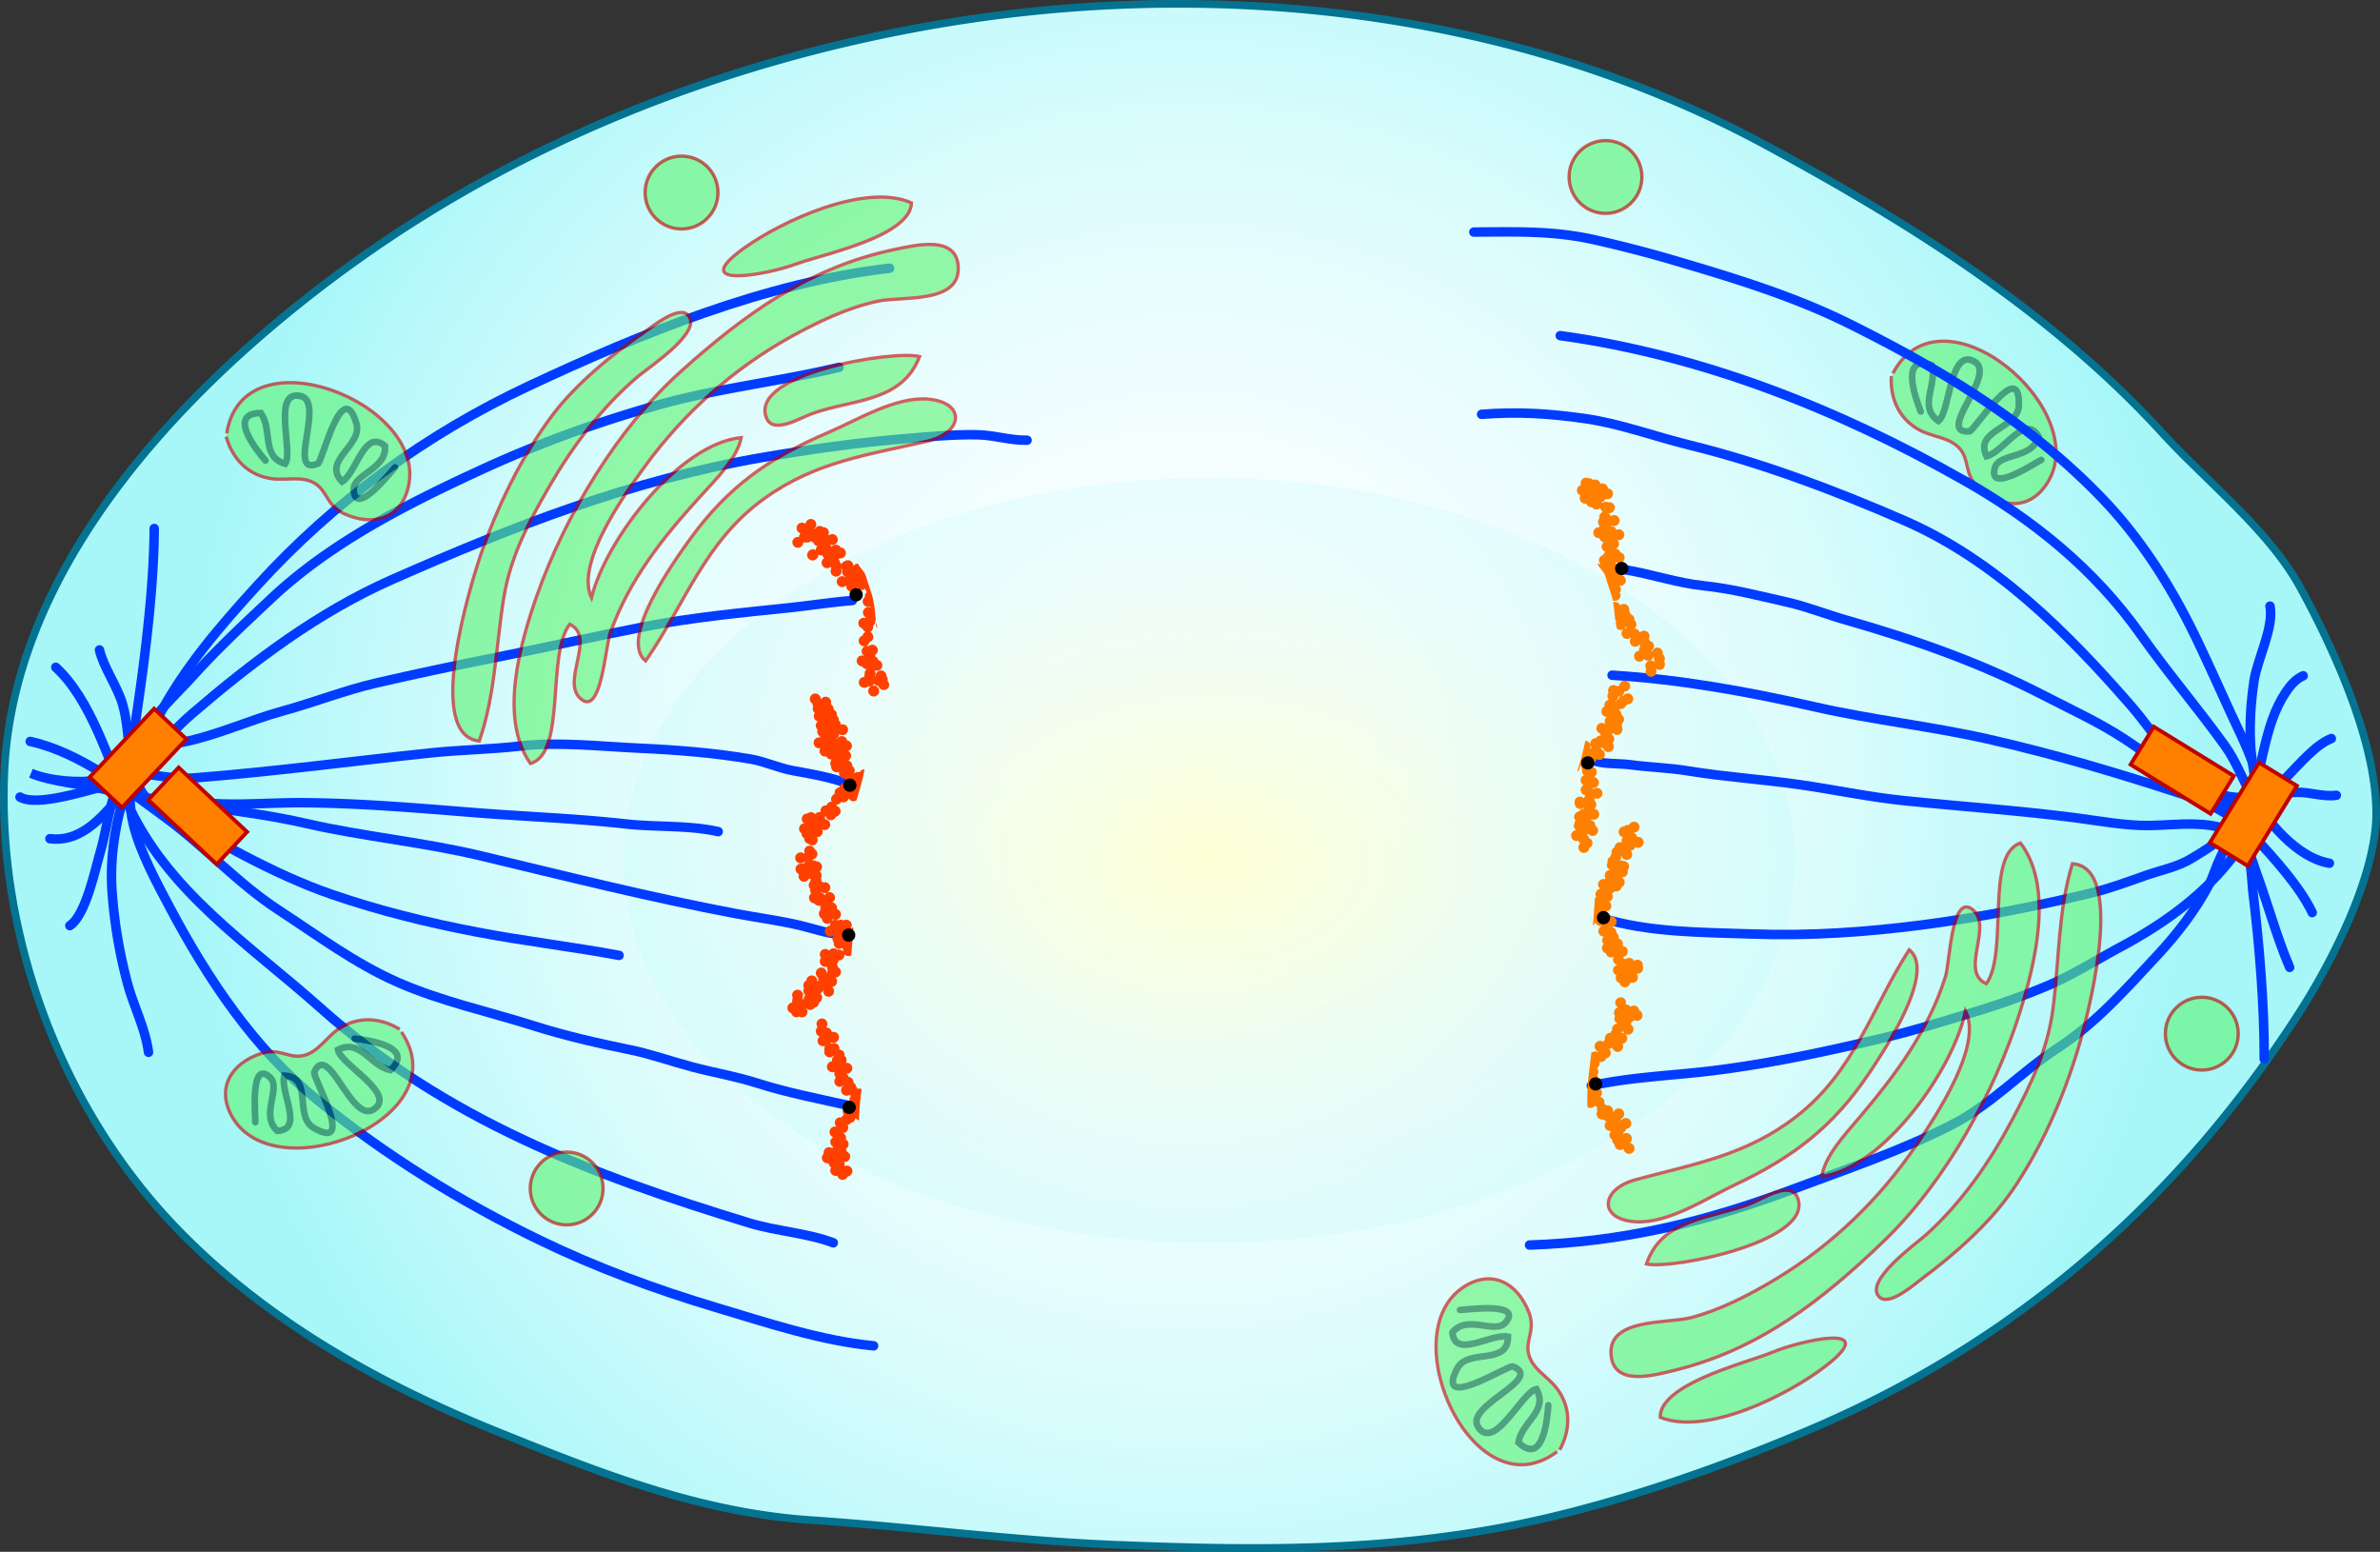 <svg xmlns="http://www.w3.org/2000/svg" version="1.0" width="120.124" height="78.312"><rect width="100%" height="100%" fill="#333333" stroke="none"/><defs><radialGradient cx="373.795" cy="39.198" r="13.36" id="b" gradientUnits="userSpaceOnUse" gradientTransform="matrix(2.213 0 0 1.446 -440.762 5.297)"><stop style="stop-color:#ff0;stop-opacity:1" offset="0"/><stop style="stop-color:#f7fe17;stop-opacity:1" offset=".053"/><stop style="stop-color:#e2fc52;stop-opacity:1" offset=".201"/><stop style="stop-color:#d0fb85;stop-opacity:1" offset=".349"/><stop style="stop-color:#c1f9af;stop-opacity:1" offset=".493"/><stop style="stop-color:#b6f8cf;stop-opacity:1" offset=".632"/><stop style="stop-color:#aef8e6;stop-opacity:1" offset=".766"/><stop style="stop-color:#a9f7f4;stop-opacity:1" offset=".891"/><stop style="stop-color:#a7f7f9;stop-opacity:1" offset="1"/></radialGradient><radialGradient cx="373.372" cy="58.965" r="44.943" id="a" gradientUnits="userSpaceOnUse" gradientTransform="matrix(1.125 0 0 1.121 -34.703 -8.395)"><stop style="stop-color:#fff;stop-opacity:1" offset="0"/><stop style="stop-color:#fbffff;stop-opacity:1" offset=".209"/><stop style="stop-color:#eefdfe;stop-opacity:1" offset=".424"/><stop style="stop-color:#dafcfc;stop-opacity:1" offset=".643"/><stop style="stop-color:#bdf9fb;stop-opacity:1" offset=".863"/><stop style="stop-color:#a7f7f9;stop-opacity:1" offset="1"/></radialGradient></defs><g transform="translate(-325.316 -18.543)"><path d="M445.239 59.221c-.117-3.565-2.229-8.119-3.83-11.041-1.581-2.882-4.707-5.329-6.939-7.768-5.606-6.129-12.8-10.638-20.057-14.556-12.577-6.791-27.639-8.475-41.647-6.105-10.433 1.767-20.632 5.682-29.283 11.82a64.93 64.93 0 0 0-5.357 4.229c-6.491 5.715-12.225 13.257-12.589 21.707-.364 8.44 2.979 17.216 8.907 23.238 4.474 4.545 10.101 7.671 15.971 10.042 5.191 2.098 10.23 4.091 15.85 4.468 5.117.343 10.175 1.031 15.312 1.24 7.659.312 14.727.357 22.148-1.432 4.304-1.039 8.49-2.52 12.585-4.228 10.622-4.428 18.915-11.626 25.078-21.227 1.617-2.521 3.688-6.58 3.85-9.639.01-.243.013-.494.001-.748z" style="fill:url(#a);stroke:#047391;stroke-width:.387;stroke-linecap:round"/><ellipse cx="386.343" cy="61.965" rx="29.563" ry="19.314" style="opacity:.17;fill:url(#b)"/><path d="M356.562 66.756c-2.386-.445-4.803-.721-7.181-1.178-2.476-.475-4.932-1.077-7.316-1.898-3.003-1.034-5.968-2.788-8.718-4.338-1.803-1.018-1.329-3.576-1.854-5.291-.284-.927-.939-1.798-1.157-2.711" style="fill:none;stroke:#003cff;stroke-width:.478;stroke-linecap:round"/><path d="M328.131 52.217c1.77 1.632 2.616 4.593 3.561 6.736 2.009 4.556 6.185 7.233 9.774 10.434 6.367 5.673 13.656 8.43 21.677 10.876 1.36.413 2.962.509 4.232.999" style="fill:none;stroke:#003cff;stroke-width:.478;stroke-linecap:round"/><path d="M368.087 58.082c-.88-.322-1.806-.479-2.726-.645-.767-.138-1.422-.465-2.185-.593-1.836-.311-3.697-.457-5.555-.542-1.963-.089-4.106-.338-6.056-.111-1.49.174-2.965.186-4.466.343-3.994.417-7.976.955-11.98 1.265-1.24.097-2.303-.262-3.478-.264-.459 0-.863.28-1.31.364-.971.184-2.5.062-3.453-.333 1.085.443 2.579.543 3.729.814 3.433.809 6.801.951 10.204 1.728 2.891.661 5.884.933 8.759 1.621 4.251 1.018 8.554 2.101 12.879 2.919 1.091.207 2.204.347 3.284.605.634.153 1.338.396 1.98.449" style="fill:none;stroke:#003cff;stroke-width:.478;stroke-linecap:round"/><path d="M328.841 65.255c.812-.534 1.273-2.835 1.527-3.683.333-1.104.457-2.57.99-3.58.628-1.188 1.979-1.749 3.23-2.004 1.69-.344 3.314-1.103 4.991-1.563 1.622-.444 3.116-1.044 4.762-1.423 1.903-.439 3.815-.845 5.731-1.227 2.575-.511 5.136-1.091 7.712-1.595 2.404-.472 4.893-.711 7.328-.963 1.072-.111 2.139-.286 3.223-.369" style="fill:none;stroke:#003cff;stroke-width:.478;stroke-linecap:round"/><path d="M327.835 60.867c1.429.188 2.469-.896 3.316-1.888 1.329-1.556 2.315-3.093 3.866-4.422 3.082-2.644 6.36-5.122 10.095-6.77 6.04-2.666 12.134-5.035 18.686-6.159 2.348-.402 4.708-.736 7.083-.938 1.242-.105 2.51-.228 3.757-.207.866.015 1.645.291 2.516.275" style="fill:none;stroke:#003cff;stroke-width:.478;stroke-linecap:round"/><path d="M326.84 55.959c2.487.544 4.88 2.412 6.881 3.888 1.957 1.443 3.608 3.283 5.639 4.609 1.951 1.273 3.867 2.705 6.008 3.648 2.22.977 4.605 1.483 6.909 2.213 1.586.501 3.211.871 4.84 1.203 1.033.21 2.097.591 3.142.866 1.096.29 2.173.467 3.259.812 1.505.479 3.029.775 4.568 1.118" style="fill:none;stroke:#003cff;stroke-width:.478;stroke-linecap:round"/><path d="M369.409 86.459c-2.651-.252-5.42-1.178-7.963-1.938-3.039-.907-6.034-2.013-8.887-3.394-3.989-1.929-7.787-4.281-11.217-7.067-3.199-2.599-5.531-6.098-7.453-9.716-.675-1.271-1.476-2.747-1.832-4.146-.544-2.141.297-3.64 1.249-5.47 1.29-2.48 3.144-4.611 5.016-6.665 3.859-4.236 8.506-7.615 13.692-10.045 5.617-2.633 11.974-5.226 18.202-5.939" style="fill:none;stroke:#003cff;stroke-width:.478;stroke-linecap:round"/><path d="M361.565 60.511c-1.48-.334-3.139-.219-4.655-.387-2.568-.286-5.169-.375-7.747-.581-2.834-.227-5.705-.472-8.549-.492-1.894-.015-4.015.223-5.866-.104.106.02.203-.01.289-.083M333.101 45.214c-.027 3.45-.599 7.576-1.166 11.195.66-1.325 2.146-2.674 3.143-3.778 1.241-1.372 2.595-2.636 3.943-3.899 3.013-2.828 6.897-4.785 10.613-6.495 2.861-1.316 5.753-2.36 8.784-3.223 3.054-.872 6.185-1.204 9.247-1.934M332.811 71.646c-.156-1.207-.758-2.332-1.066-3.501a24.727 24.727 0 0 1-.775-4.639c-.135-1.966.273-3.953.933-5.813-.702.36-1.499.579-2.276.781-.799.208-2.61.701-3.301.293" style="fill:none;stroke:#003cff;stroke-width:.478;stroke-linecap:round"/><path transform="rotate(43.273 335.281 59.711)" style="fill:#ff7f00;stroke:#bf0000;stroke-width:.194" d="M332.921 58.587h4.743v2.24h-4.743z"/><path transform="rotate(-46.709 332.28 56.799)" style="fill:#ff7f00;stroke:#bf0000;stroke-width:.194" d="M329.909 55.683h4.744v2.24h-4.744z"/><g style="opacity:.62"><path d="M404.041 91.706c.573-1.06.554-2.212-.184-3.145-.451-.566-1.2-.937-1.387-1.683-.178-.71.359-1.215.014-2.103-.567-1.469-1.849-2.209-3.276-1.295-3.663 2.353.49 11.479 4.696 8.32" style="fill:#60f475;stroke:#bf0000;stroke-width:.167"/><path d="M399.008 84.649c.17.018 3.21-.445 2.297.632-.526.623-1.913-.43-2.684.498.131 1.365 1.923.042 2.806.218.003 1.489-2.019.567-2.561 1.607-1.172 2.236 2.569-.193 2.803-.104 1.631.631-2.452 1.977-1.751 3.051.827 1.266 2.205-1.759 2.942-1.909.629 1.109-.732 1.644-.904 2.694 1.241 1.194 1.458-1.168 1.506-1.879" style="fill:none;stroke:#006b33;stroke-width:.333;stroke-linecap:round"/></g><circle cx="359.715" cy="28.26" r="1.84" style="opacity:.62;fill:#60f475;stroke:#bf0000;stroke-width:.167"/><g style="opacity:.62"><path d="M370.48 31.131c1.079-.224 3.193-.749 3.201.967.008 1.78-2.902 1.389-4.067 1.644-1.548.336-3.087 1.073-4.462 1.841-2.837 1.583-5.318 3.81-7.237 6.428-1.101 1.503-3.574 4.966-2.745 6.698.717-2.935 4.428-7.781 7.557-8.082-.206 1.044-1.25 2.071-2.089 2.994-1.862 2.047-3.552 4.157-4.516 6.844-.261.727-.452 4.26-1.502 3.336-1.009-.887.807-3.105-.548-3.757-1.193 1.545-.158 6.505-1.983 7.029-1.615-2.288-.504-6.119.345-8.526 1.404-3.979 4.053-8.386 7.219-11.234 3.239-2.915 6.53-5.29 10.827-6.182z" style="fill:#60f475;stroke:#bf0000;stroke-width:.167"/><path d="M363.99 39.608c.328.885 1.689.032 2.332-.199 2.02-.724 4.518-.551 5.406-2.872-1.337-.338-8.561.849-7.738 3.071zM363.885 43.706c2.598-1.875 5.221-2.201 8.225-2.896 1.828-.422 1.962-1.952.065-2.124-1.64-.149-3.599 1.061-5.057 1.684-2.956 1.264-5.058 2.728-6.982 5.391-.745 1.032-3.605 4.998-2.237 6.137 2.01-2.892 2.964-6.01 5.986-8.192zM357.555 37.507c.511-.43 3.33-2.285 2.46-3.088-.492-.452-1.807.632-2.162.875-1.629 1.118-3.465 2.617-4.661 4.209-1.556 2.072-2.776 4.6-3.611 7.037-.5 1.456-2.862 9.111-.075 9.398.81-2.316.844-4.863 1.245-7.279.339-2.044 1.26-3.793 2.294-5.575 1.204-2.072 2.665-4.024 4.51-5.577zM370.191 30.166c.656-.39 1.112-.846 1.126-1.384-2.33-1.042-6.549.923-8.438 2.277-2.982 2.138 1.253 1.324 2.626.804.858-.322 3.252-.847 4.686-1.697z" style="fill:#60f475;stroke:#bf0000;stroke-width:.167"/></g><g style="opacity:.62"><path d="M336.732 40.577c.326 1.159 1.143 1.971 2.322 2.125.717.095 1.511-.163 2.165.241.624.386.591 1.122 1.456 1.519 1.431.659 2.865.298 3.251-1.354.99-4.241-8.348-7.891-9.165-2.695" style="fill:#60f475;stroke:#bf0000;stroke-width:.167"/><path d="M345.257 42.128c-.135.107-1.991 2.558-2.088 1.148-.056-.813 1.672-1.023 1.578-2.227-1.044-.888-1.406 1.31-2.162 1.8-1.041-1.066 1.052-1.814.718-2.938-.72-2.422-1.711 1.931-1.941 2.028-1.61.684.381-3.126-.87-3.409-1.475-.333-.356 2.798-.78 3.418-1.224-.355-.621-1.688-1.23-2.561-1.721.008-.231 1.854.232 2.397" style="fill:none;stroke:#006b33;stroke-width:.333;stroke-linecap:round"/></g><circle cx="436.446" cy="70.706" r="1.84" style="opacity:.62;fill:#60f475;stroke:#bf0000;stroke-width:.167"/><g style="opacity:.62"><path d="M345.488 70.483c-1.03-.624-2.182-.658-3.149.034-.588.421-.992 1.151-1.745 1.303-.72.146-1.198-.414-2.101-.114-1.495.497-2.296 1.74-1.449 3.21 2.174 3.773 11.488.06 8.534-4.292" style="fill:#60f475;stroke:#bf0000;stroke-width:.167"/><path d="M338.201 75.174c.026-.17-.293-3.228.741-2.265.596.556-.521 1.89.37 2.704 1.369-.063.132-1.918.349-2.79 1.489.066.471 2.041 1.484 2.635 2.179 1.275-.07-2.578.032-2.807.708-1.601 1.856 2.543 2.963 1.895 1.304-.764-1.651-2.285-1.766-3.028 1.137-.578 1.606.809 2.648 1.029 1.251-1.183-1.098-1.511-1.807-1.591" style="fill:none;stroke:#006b33;stroke-width:.333;stroke-linecap:round"/></g><g style="opacity:.62"><path d="M420.776 37.525c-.067 1.204.445 2.237 1.512 2.764.648.32 1.483.334 1.971.929.465.565.197 1.251.885 1.907 1.142 1.085 2.617 1.208 3.516-.229 2.309-3.693-5.347-10.169-7.802-5.515" style="fill:#60f475;stroke:#bf0000;stroke-width:.167"/><path d="M428.343 41.752c-.162.057-2.712 1.776-2.347.412.208-.789 1.915-.429 2.213-1.598-.702-1.179-1.757.784-2.628 1.003-.641-1.346 1.581-1.376 1.628-2.548.104-2.523-2.243 1.273-2.491 1.292-1.745.126 1.373-2.834.278-3.506-1.286-.792-1.241 2.532-1.843 2.981-1.044-.732-.042-1.798-.337-2.821-1.631-.547-.818 1.68-.554 2.343" style="fill:none;stroke:#006b33;stroke-width:.333;stroke-linecap:round"/></g><circle cx="406.35" cy="27.474" r="1.839" style="opacity:.62;fill:#60f475;stroke:#bf0000;stroke-width:.167"/><circle cx="353.917" cy="78.519" r="1.839" style="opacity:.62;fill:#60f475;stroke:#bf0000;stroke-width:.167"/><path d="M406.68 52.617c3.457.21 6.879.831 10.252 1.601 2.873.654 5.805.966 8.696 1.616 3.315.746 6.647 1.738 9.877 2.798 1.336.439 2.636 1.094 3.597 2.144.974 1.063 2.308 2.523 2.917 3.821M442.887 62.105c-1.65-.281-3.137-2.101-3.933-3.456-.51-.86-.755-1.663-1.356-2.494-1.36-1.889-2.881-3.672-4.223-5.571-2.335-3.31-5.461-5.833-8.975-7.822-6.28-3.556-13.178-6.298-20.335-7.281" style="fill:none;stroke:#003cff;stroke-width:.478;stroke-linecap:round"/><path d="M442.984 55.812c-1.587.635-3.015 3.605-4.793 3.447-.889-.077-2.085-1.026-2.823-1.489-.979-.615-1.89-1.327-2.861-1.958-1.261-.821-2.608-1.437-3.941-2.125-3.299-1.701-6.517-2.834-10.072-3.853-.987-.283-1.981-.678-2.98-.905-1.376-.312-2.82-.684-4.209-.825-1.32-.138-2.617-.585-3.939-.805" style="fill:none;stroke:#003cff;stroke-width:.478;stroke-linecap:round"/><path d="M441.563 52.646c-.398.174-.671.514-.902.866-1.074 1.622-1.119 3.762-1.807 5.545-.518 1.349-1.768 2.104-2.948 2.821-.688.417-1.533.577-2.285.842-.919.323-1.834.667-2.781.894-2.8.672-5.625 1.23-8.481 1.601-2.878.373-5.704.565-8.612.462-2.506-.089-5.217-.063-7.634-.822" style="fill:none;stroke:#003cff;stroke-width:.478;stroke-linecap:round"/><path d="M399.706 30.253c2.141-.008 3.981-.078 6.071.387a64.22 64.22 0 0 1 4.173 1.084c2.984.88 5.94 1.783 8.738 3.175 4.646 2.312 9.021 4.966 12.654 8.714 2.032 2.094 3.605 4.599 4.86 7.22.635 1.326 1.228 2.665 1.852 4.014.567 1.228 1.659 3.314 1.225 4.695-.448 1.418-1.781 2.985-2.855 3.974-1.211 1.112-2.595 2.019-4.04 2.795-1.297.695-2.535 1.486-3.866 2.034a35.82 35.82 0 0 1-3.248 1.174c-1.674.505-3.271 1.014-4.975 1.421-2.772.663-5.564 1.259-8.396 1.617-2.091.267-4.212.324-6.267.777" style="fill:none;stroke:#003cff;stroke-width:.478;stroke-linecap:round"/><path d="M443.235 58.676c-.654.091-1.309-.161-1.966-.15-.651.013-1.306.188-1.957.238-.773.06-1.562.066-2.279-.265-1.718-.796-2.945-2.946-4.146-4.327-3.242-3.723-6.892-7.382-11.493-9.375-3.479-1.509-7.132-2.894-10.82-3.798-1.74-.426-3.478-1.079-5.253-1.332-1.807-.259-3.43-.359-5.225-.215M439.597 71.982c0-2.833-.242-5.714-.582-8.529-.053-.455-.086-2.408-.673-2.589-.71-.216-1.265 1.814-1.504 2.272-.701 1.334-1.634 2.54-2.661 3.642-1.575 1.687-3.057 3.385-5.005 4.654-1.852 1.202-3.318 2.838-5.351 3.877-2.58 1.32-5.333 2.244-8.042 3.258-4.415 1.651-8.549 2.648-13.264 2.806" style="fill:none;stroke:#003cff;stroke-width:.478;stroke-linecap:round"/><path d="M440.88 67.362c-.656-1.538-1.094-3.175-1.667-4.743-.189-.512-.398-1.345-.782-1.745-1.017-1.061-3.363-.683-4.638-.671-1.225.014-2.542-.238-3.761-.396-2.873-.37-5.76-.565-8.638-.863-1.763-.182-3.463-.548-5.211-.799-1.88-.27-3.78-.39-5.657-.698-.963-.159-1.942-.179-2.911-.311-.604-.084-1.509-.001-2.041-.284M439.889 49.131c.206 1.081-.637 2.661-.804 3.755-.17 1.109-.245 2.29-.167 3.416.075 1.052.56 2.775.097 3.771" style="fill:none;stroke:#003cff;stroke-width:.478;stroke-linecap:round"/><path transform="rotate(-148.408 435.463 57.413)" style="fill:#ff7f00;stroke:#bf0000;stroke-width:.194" d="M433.098 56.289h4.742v2.24h-4.742z"/><path transform="scale(-1) rotate(-58.445 -106.63 784.827)" style="fill:#ff7f00;stroke:#bf0000;stroke-width:.194" d="M436.635 58.52h4.743v2.241h-4.743z"/><g style="opacity:.62"><path d="M409.861 87.687c-1.069.263-3.165.864-3.234-.851-.072-1.778 2.851-1.495 4.003-1.791 1.536-.393 3.048-1.187 4.393-2.002 2.778-1.687 5.175-4.003 6.998-6.689 1.047-1.542 3.391-5.094 2.497-6.793-.606 2.96-4.14 7.937-7.254 8.353.167-1.053 1.172-2.116 1.979-3.068 1.784-2.114 3.396-4.285 4.262-7.005.234-.736.298-4.272 1.381-3.389 1.041.849-.693 3.133.685 3.735 1.136-1.588-.08-6.507 1.724-7.099 1.698 2.229.729 6.098-.03 8.535-1.259 4.028-3.747 8.526-6.807 11.491-3.134 3.029-6.335 5.525-10.597 6.573z" style="fill:#60f475;stroke:#bf0000;stroke-width:.167"/><path d="M416.038 78.978c-.358-.871-1.689.03-2.324.285-1.99.798-4.495.716-5.297 3.065 1.35.29 8.523-1.16 7.621-3.35zM415.991 74.879c-2.525 1.969-5.136 2.39-8.111 3.194-1.813.489-1.894 2.023.011 2.126 1.646.09 3.558-1.191 4.994-1.867 2.906-1.371 4.952-2.911 6.778-5.642.71-1.059 3.421-5.126 2.013-6.216-1.902 2.964-2.742 6.114-5.685 8.405zM422.544 80.843c-.495.449-3.243 2.403-2.344 3.175.507.436 1.781-.696 2.127-.953 1.586-1.177 3.368-2.741 4.504-4.376 1.48-2.127 2.605-4.698 3.352-7.163.448-1.474 2.527-9.21-.268-9.395-.724 2.342-.665 4.89-.979 7.319-.265 2.053-1.119 3.835-2.088 5.654-1.125 2.117-2.517 4.12-4.304 5.739zM410.185 88.642c-.641.411-1.08.885-1.075 1.424 2.366.956 6.512-1.161 8.349-2.584 2.903-2.246-1.3-1.277-2.652-.711-.845.356-3.22.968-4.622 1.871z" style="fill:#60f475;stroke:#bf0000;stroke-width:.167"/></g><path d="M368.718 73.479a.274.274 0 0 0-.122.017.266.266 0 0 0-.074-.126.273.273 0 0 0-.028-.092.26.26 0 0 0-.099-.101.275.275 0 0 0-.055-.183.28.28 0 0 0-.2-.106.274.274 0 0 0-.051-.113.342.342 0 0 0-.063-.057.267.267 0 0 0 .161-.024.275.275 0 0 0 .115-.371.274.274 0 0 0-.299-.138.271.271 0 0 0-.016-.312c-.014-.018-.029-.031-.045-.045a.272.272 0 0 0-.265-.318.19.19 0 0 0 .005-.023.275.275 0 0 0-.245-.303.258.258 0 0 0-.132.024.232.232 0 0 0-.101-.021.302.302 0 0 0 .075-.046l.02.01a.274.274 0 0 0 .349-.174.277.277 0 0 0-.174-.35.265.265 0 0 0-.176.003.275.275 0 0 0-.29-.233.275.275 0 0 0-.333-.426.274.274 0 0 0-.115.372c.006.014.018.021.026.033a.276.276 0 0 0 .092.469c.004.002.01.002.014.003a.272.272 0 0 0-.083.347c.069.129.226.18.357.119a.273.273 0 0 0-.034.215.276.276 0 0 0 .426.315.258.258 0 0 0 .038-.036l.006.033a.285.285 0 0 0-.057.067.274.274 0 0 0-.035.165.284.284 0 0 0-.014.032.275.275 0 1 0 .148.522.28.28 0 0 0 .064.294.276.276 0 0 0 .1.453c.101.038.21.01.283-.06a.15.15 0 0 0 .01.017l-.04.023a.277.277 0 0 0 .323.447.28.28 0 0 0 .096.036.271.271 0 0 0-.082.254.276.276 0 0 0-.254.332.274.274 0 0 0-.031.38.274.274 0 0 0-.128.134.268.268 0 0 0-.228.047.277.277 0 0 0-.019.421.274.274 0 0 0-.339.175.274.274 0 0 0 .174.349.277.277 0 0 0-.116.373.285.285 0 0 0 .095.097.279.279 0 0 0-.008.107.272.272 0 0 0-.352-.014.27.27 0 0 0-.101.272.275.275 0 0 0 .177.481.244.244 0 0 0 .076.02.273.273 0 0 0 .053.127.268.268 0 0 0 .072.063.273.273 0 0 0 .008.323c.073.095.194.128.301.095a.276.276 0 0 0 .179.197.277.277 0 0 0 .342-.157.273.273 0 0 0 .181-.442.277.277 0 0 0-.354-.069.27.27 0 0 0 .021-.075.271.271 0 0 0-.027-.148c.049.005.1.002.147-.02a.277.277 0 0 0 .136-.365.278.278 0 0 0-.147-.138.288.288 0 0 0-.054-.132.273.273 0 0 0 .006-.477.28.28 0 0 0-.045-.248.269.269 0 0 0-.102-.079.3.3 0 0 0 .12-.028.277.277 0 0 0 .115-.373l-.001-.001a.294.294 0 0 0 .108-.05.335.335 0 0 0 .057-.063.285.285 0 0 0 .093-.028.271.271 0 0 0 .141-.227.282.282 0 0 0 .18.134c.004-.519.061-1.05.125-1.58a.266.266 0 0 0-.081-.025z" style="fill:#ff4000"/><path d="M408.049 69.528a.243.243 0 0 0-.053-.132.276.276 0 0 0-.396-.044.268.268 0 0 0-.234-.121.282.282 0 0 0-.039-.264.276.276 0 0 0-.437.336.266.266 0 0 0 .097.078.276.276 0 0 0-.155.434.267.267 0 0 0-.012.243c.033.071.092.12.159.145a.275.275 0 0 0-.284.186.254.254 0 0 0-.006.144.33.33 0 0 0-.056.061.207.207 0 0 0-.027.07.272.272 0 0 0-.179.056.275.275 0 0 0-.1.272.281.281 0 0 0-.078.118l-.006.017a.273.273 0 0 0-.429.13.273.273 0 0 0 .173.348.102.102 0 0 1 .025.006c-.015.005-.028.014-.042.022a.268.268 0 0 0-.248-.002c-.008.004-.014.012-.02.016l-.02-.009c-.014-.004-.027-.003-.041-.005-.028.234-.056.472-.087.711.003.003.003.007.006.01l-.006-.002c-.066.53-.122 1.063-.125 1.579.011.002.02.007.033.008-.014.007-.022.019-.033.026-.003.15.003.298.014.444a.276.276 0 0 0 .275.017.303.303 0 0 0 .095-.086l.003.004c.009.007.014.016.02.022l.025.017.017.014c.003 0 .003 0 .003.002l.024.011.028.013a.282.282 0 0 0 .008.197c-.008.019-.017.035-.024.056a.273.273 0 0 0 .318.356.272.272 0 0 0 .178.092.267.267 0 0 0-.105.188.275.275 0 0 0 .242.304c.033.004.063 0 .092-.007a.276.276 0 0 0 .039.442.3.3 0 0 0 .027.137.308.308 0 0 0 .101.102.271.271 0 0 0 .187.273.273.273 0 0 0 .268-.054.275.275 0 0 0 .535.076.274.274 0 0 0-.234-.364.268.268 0 0 0 .075-.079.276.276 0 0 0-.401-.365c.008-.024.011-.051.008-.077a.27.27 0 0 0 .131-.155l.009-.031a.274.274 0 0 0 .262-.245.28.28 0 0 0-.245-.304.28.28 0 0 0-.262.127c-.008-.012-.02-.02-.03-.028a.243.243 0 0 0 .036-.067.276.276 0 0 0-.042-.504.273.273 0 0 0-.348.174.236.236 0 0 0-.039.023.278.278 0 0 0-.173-.35.255.255 0 0 0-.142-.008.278.278 0 0 0-.117-.081c0-.007.003-.014.006-.021 0-.01.003-.02.003-.031.002-.008.002-.017.002-.024 0-.01.003-.019.003-.028a.075.075 0 0 1-.005-.026c0-.009-.003-.019-.003-.025-.003-.01-.009-.017-.009-.024-.006-.009-.008-.019-.011-.025-.003-.008-.009-.016-.012-.021a.121.121 0 0 0-.017-.025l-.017-.02c-.006-.007-.011-.014-.02-.02-.005-.007-.014-.011-.022-.017a.067.067 0 0 0-.02-.016l-.002-.001-.02-.01c-.012-.004-.02-.011-.031-.014 0-.002 0-.002-.003-.002l-.014-.003-.017-.002a.277.277 0 0 0-.153-.481.14.14 0 0 0-.041 0 .288.288 0 0 0 .152-.117.277.277 0 0 0-.08-.37.283.283 0 0 0-.02-.137.282.282 0 0 0 .053-.132.289.289 0 0 0-.078-.222.283.283 0 0 0 .14-.313.276.276 0 0 0 .309-.12.2.2 0 0 0 .025-.056.274.274 0 0 0 .139-.476.28.28 0 0 0 .17-.072.236.236 0 0 0 .05.116.274.274 0 0 0 .457-.301.246.246 0 0 0 .139-.056.275.275 0 0 0 .051-.385.282.282 0 0 0-.237-.107.264.264 0 0 0 .064-.104c0-.004.003-.008.003-.011a.265.265 0 0 0 .047.099.276.276 0 0 0 .438-.337.298.298 0 0 0-.092-.075.3.3 0 0 0 .041-.109.269.269 0 0 0 .14-.117.273.273 0 0 0 .41-.145.273.273 0 0 0-.156-.34z" style="fill:#ff7f00"/><path d="m368.705 57.513-.003-.002a.271.271 0 0 0-.252.056l-.016-.029a.269.269 0 0 0-.094-.329.273.273 0 0 0-.184-.273c-.01-.003-.021-.008-.031-.01a.274.274 0 0 0 .003-.485.27.27 0 0 0 .184-.229.274.274 0 0 0-.238-.3.274.274 0 0 0-.237-.221.274.274 0 0 0-.273.148l-.04-.007h.002a.276.276 0 0 0 .144-.252.276.276 0 0 0 .384-.393.277.277 0 0 0-.306-.076.28.28 0 0 0-.064-.186c-.011-.013-.023-.022-.036-.033a.274.274 0 0 0-.096-.238.285.285 0 0 0-.026-.178.275.275 0 0 0-.136-.123.272.272 0 0 0-.149-.275.229.229 0 0 0 .022-.073.275.275 0 0 0-.245-.301.27.27 0 0 0-.25.115c-.009-.003-.018-.007-.028-.008a.25.25 0 0 0-.028-.12.276.276 0 1 0-.389.361.277.277 0 0 0 .042.15.356.356 0 0 0-.025.082c-.01.095.033.18.101.236l.002.008a.27.27 0 0 0-.054.131.272.272 0 0 0 .181.282.155.155 0 0 0 .005.023.27.27 0 0 0-.074.123.278.278 0 0 0 .082.279.269.269 0 0 0 .115.33c0 .023.001.046.007.068a.264.264 0 0 0-.182.024.276.276 0 0 0 .201.509.273.273 0 0 0 .295.414.274.274 0 0 0 .281.159.273.273 0 0 0-.047.321l.016.023a.276.276 0 0 0 .403.271.278.278 0 0 0 .02.203.28.28 0 0 0 .278.145c.006.009.011.02.019.026a.333.333 0 0 0 .064.055.28.28 0 0 0-.061.063.253.253 0 0 0-.086.086.269.269 0 0 0-.231.212.274.274 0 0 0-.229.337.169.169 0 0 0-.037.015.277.277 0 0 0-.114.372.266.266 0 0 0-.262.187.275.275 0 0 0-.299.338c-.007-.001-.012-.005-.019-.005a.269.269 0 0 0-.25.116l-.007-.01a.276.276 0 0 0-.386-.029.273.273 0 0 0-.164.501.272.272 0 0 0-.262.241.273.273 0 0 0 .129.259.282.282 0 0 0 .03.143.294.294 0 0 0 .098.103.273.273 0 0 0 .212.279.274.274 0 0 0 .43-.334.273.273 0 0 0 .293-.245.276.276 0 0 0-.03-.146.24.24 0 0 0 .1.032.275.275 0 1 0 .056-.547c-.008-.001-.016.002-.024.002.007-.02.018-.039.02-.062a.28.28 0 0 0-.009-.092.3.3 0 0 0 .042.005.275.275 0 0 0 .297.198.281.281 0 0 0 .225-.183.274.274 0 0 0 .161-.449.263.263 0 0 0-.121-.08.257.257 0 0 0-.027-.075.272.272 0 0 0 .248-.139.268.268 0 0 0 .242-.006.268.268 0 0 0 .136-.17.275.275 0 0 0 .168.137c.08.022.16.006.224-.036.152-.527.313-1.031.404-1.562a.27.27 0 0 0-.245.143z" style="fill:#ff4000"/><path d="M407.554 53.546a.272.272 0 0 0-.292.098.276.276 0 0 0-.257.164.258.258 0 0 0-.122.124.221.221 0 0 0-.072-.003.288.288 0 0 0 .187-.235.277.277 0 0 0 .304-.246c0-.003-.003-.006-.003-.01a.273.273 0 0 0 .295-.243.274.274 0 1 0-.546-.058c-.003.004 0 .007 0 .01a.27.27 0 0 0-.134.028.28.28 0 0 0-.133-.058.275.275 0 0 0-.301.247.253.253 0 0 0 .024.136.278.278 0 0 0 .009.344c.006.004.008.007.011.01a.28.28 0 0 0-.22.198.245.245 0 0 0 0 .142.242.242 0 0 0-.066.04.28.28 0 0 0-.031.389.278.278 0 0 0 .218.096c-.006.005-.012.006-.02.012a.274.274 0 0 0-.064.338c-.006 0-.014 0-.022.003a.268.268 0 0 0-.331.017.27.27 0 0 0-.03.387c.03.039.072.065.117.081a.254.254 0 0 0 .044.104.28.28 0 0 0-.259.134.269.269 0 0 0-.278.243.26.26 0 0 0 .066.208.263.263 0 0 0-.041.075l-.012.004a.018.018 0 0 0-.011.003l-.009-.038c.006-.02.017-.039.017-.061a.275.275 0 0 0-.244-.304l-.02.001c-.095.53-.254 1.034-.407 1.563a.272.272 0 0 0 .117-.153.259.259 0 0 0 0-.146.116.116 0 0 1 .022.01.284.284 0 0 0 .064.01.264.264 0 0 0 .053.171c0 .002-.003.005-.003.008-.003.011-.009.021-.012.036a.273.273 0 0 0 .109.24.27.27 0 0 0-.167.181.278.278 0 0 0 .119.308v.025a.287.287 0 0 0-.128.2.275.275 0 0 0 .214.293c.003.014.012.029.018.044a.274.274 0 0 0-.07.113v.002a.274.274 0 0 0-.459.276c.003.04.011.08.03.118a.276.276 0 0 0 .373.114c.02-.01.036-.024.053-.038a.502.502 0 0 0 .039.059.273.273 0 0 0-.217.063.3.3 0 0 0-.053.067.273.273 0 0 0-.254.242.262.262 0 0 0 .067.204.27.27 0 0 0-.045.146.272.272 0 0 0-.039.105.27.27 0 0 0 .123.252.273.273 0 0 0-.02.544.24.24 0 0 0 .122-.018c.006.014.009.029.017.042.02.037.051.069.084.093a.27.27 0 0 0-.064.338c.07.134.237.187.37.114a.268.268 0 0 0 .146-.216c.021-.011.044-.023.066-.04a.276.276 0 0 0-.086-.468.371.371 0 0 0-.028-.081.299.299 0 0 0-.083-.093.21.21 0 0 0 .083-.028.278.278 0 0 0 .343.07.273.273 0 0 0 .016-.477.269.269 0 0 0-.234-.282c.02-.013.031-.032.045-.05l.028.013a.276.276 0 0 0 .151-.531.342.342 0 0 0-.048-.008.274.274 0 0 0 .01-.423.26.26 0 0 0-.011-.124.272.272 0 0 0 .317-.028.272.272 0 0 0 .03-.388.277.277 0 0 0-.393-.024.218.218 0 0 0-.041-.024c.011-.013.024-.028.033-.043a.275.275 0 0 0 .139-.031.27.27 0 0 0 .114-.371.267.267 0 0 0-.223-.146.268.268 0 0 0 .153-.214.275.275 0 0 0-.245-.304.263.263 0 0 0-.027-.139.272.272 0 0 0 .242-.262.276.276 0 0 0 .426-.147.272.272 0 0 0-.176-.334c-.005-.028-.017-.055-.027-.078.041.008.08.01.122 0 .006.021.009.04.02.059a.276.276 0 1 0 .454-.305.272.272 0 0 0 .024-.382.24.24 0 0 0-.083-.066.247.247 0 0 0 .083-.048.28.28 0 0 0 .334.059.277.277 0 0 0 .114-.373.276.276 0 0 0 0-.161c.003-.005.009-.007.015-.012a.274.274 0 0 0 .03-.387c-.017-.022-.042-.039-.064-.054v-.006a.073.073 0 0 0 0-.036c-.002-.007-.002-.014-.002-.021-.006-.01-.006-.021-.009-.031l-.009-.022-.011-.022c0-.001 0-.003-.003-.004a.049.049 0 0 0-.017-.024c-.003-.008-.009-.015-.014-.021l-.02-.021-.017-.017-.012-.009a.325.325 0 0 0 .039-.062c.006 0 .012.005.017.006a.27.27 0 0 0 .276-.163.264.264 0 0 0 .092-.073.278.278 0 0 0 .275-.2.27.27 0 0 0-.184-.339z" style="fill:#ff7f00"/><path d="m390.665 50.349.006-.003-.002.016c-.001-.002-.004-.002-.007-.004.003-.004 0-.006.003-.009zM391.478 52.879l-.021.014c.002 0 .004.002.005.003.005-.007.011-.011.016-.017zM368.26 65.414a.2.2 0 0 1-.015-.013.273.273 0 0 0 .06-.17.276.276 0 0 0-.276-.275.283.283 0 0 0-.138.039.283.283 0 0 0-.138-.039.28.28 0 0 0-.138.039.3.3 0 0 0-.076-.032.28.28 0 0 0-.226.049.265.265 0 0 0 .027-.095.274.274 0 0 0 .291-.465.213.213 0 0 0-.074-.033.277.277 0 0 0-.246-.336.274.274 0 0 0 .143-.179.277.277 0 0 0-.207-.332.278.278 0 0 0-.311.15l-.01-.022a.278.278 0 0 0-.191-.119c.005-.013.01-.025.013-.039l.01-.001a.276.276 0 0 0 .456-.14.272.272 0 0 0-.349-.323.273.273 0 0 0-.091-.056.256.256 0 0 0-.028-.147.263.263 0 0 0 .041-.139.282.282 0 0 0-.106-.22.273.273 0 0 0-.151-.503h-.012a.269.269 0 0 0-.183-.046l-.01.001a.29.29 0 0 0 .031-.064.273.273 0 0 0 .15-.086.278.278 0 0 0-.031-.389c-.011-.008-.022-.011-.034-.02a.282.282 0 0 0-.198-.182.276.276 0 0 0-.33.207.264.264 0 0 0 .019.176c-.008.007-.018.008-.025.015a.276.276 0 1 0-.357.421.273.273 0 0 0 .366-.014c.02.015.039.031.061.041a.28.28 0 0 0-.151.067.244.244 0 0 0-.142-.007.273.273 0 0 0-.209.327.27.27 0 0 0 .169.197.276.276 0 0 0 .44.312.263.263 0 0 0 .065-.098c.029.013.059.02.09.022a.284.284 0 0 0-.015.12.274.274 0 0 0-.008.398.272.272 0 0 0 .043.219.276.276 0 0 0 .157.497c.052.079.141.13.242.127a.288.288 0 0 0 .092.004.28.28 0 0 0-.025.206.275.275 0 0 0 .076.44.265.265 0 0 0 .07.172.272.272 0 0 0 .365.027c-.01.021-.02.042-.025.065-.006.023-.004.048-.003.069-.013.009-.027.013-.038.024l-.008.011a.274.274 0 0 0-.14.072c-.104.11-.1.284.009.39.11.104.284.101.389-.008a.272.272 0 0 0-.02.375.284.284 0 0 0-.006.051c0 .151.124.275.276.275a.27.27 0 0 0 .16-.053c.01.032.025.061.045.089a.28.28 0 0 0-.002.104.272.272 0 0 0-.297-.091.266.266 0 0 0-.125-.069.278.278 0 0 0-.286.108.278.278 0 0 0-.386-.009.274.274 0 0 0-.02.376.272.272 0 0 0-.059.236c.033.147.18.242.329.209.01-.001.018-.006.028-.008a.262.262 0 0 0 .042.175.265.265 0 0 0-.031.161l-.004-.008c-.007-.007-.017-.01-.024-.016a.272.272 0 0 0-.071-.173.277.277 0 0 0-.388-.012.276.276 0 0 0-.013.39c.007.008.017.011.024.017.004.052.021.1.052.144a.248.248 0 0 0-.084.099.275.275 0 0 0-.118-.281.273.273 0 0 0-.426.21.276.276 0 0 0-.155.246c0 .054.015.101.04.141a.272.272 0 0 0 .035.323c.01.011.023.017.035.026a.276.276 0 0 0-.092.219.375.375 0 0 0-.043-.016.315.315 0 0 0-.027-.063.273.273 0 0 0-.237-.413.277.277 0 0 0-.276.276c0 .051.015.097.039.137a.276.276 0 0 0-.02.232.275.275 0 0 0-.136.503.231.231 0 0 0 .079.034c.01.046.028.089.063.125a.272.272 0 0 0 .334.047.262.262 0 0 0 .142.041.276.276 0 0 0 .275-.275.278.278 0 0 0-.087-.2l.009-.01a.274.274 0 0 0 .448-.013.27.27 0 0 0 .214-.253c.024-.013.048-.024.068-.042a.276.276 0 0 0 .013-.39c-.009-.01-.022-.016-.032-.023a.272.272 0 0 0 .168-.192l.008-.003a.272.272 0 0 0 .447.284.275.275 0 0 0 .013-.389c-.013-.014-.029-.02-.042-.03a.276.276 0 0 0 .138-.043.277.277 0 0 0 .08-.382.229.229 0 0 0-.046-.052.275.275 0 0 0 .165-.504l-.033-.018a.27.27 0 0 0-.055-.157c.002-.003.006-.003.009-.006a.273.273 0 0 0 .084-.178c.006 0 .012.004.018.004a.276.276 0 0 0 .272-.32c.004.004.005.012.01.016a.272.272 0 0 0 .343.042c.036-.471.071-.939.104-1.409a.296.296 0 0 0-.128.074z" style="fill:#ff4000"/><path d="M407.852 61.283c.028.015.053.029.083.036.15.033.299-.06.332-.208a.276.276 0 0 0-.206-.329.27.27 0 0 0-.12 0 .28.28 0 0 0-.206-.229.278.278 0 0 0 .326-.21.28.28 0 0 0-.212-.329.279.279 0 0 0-.312.163.28.28 0 0 0-.209.039l-.042.033a.276.276 0 0 0-.201.462.27.27 0 0 0 .15.078.276.276 0 0 0-.056.277.274.274 0 0 0-.289.053.261.261 0 0 0-.084.184.252.252 0 0 0-.108.094.257.257 0 0 0-.033.233c-.006.004-.009.009-.012.013-.005.006-.011.01-.014.017a.132.132 0 0 0-.02.032.085.085 0 0 0-.009.014c-.002.013-.008.025-.011.039-.003.004-.006.008-.006.011v.003c-.002.007-.002.017-.002.023-.02.012-.039.02-.056.035a.262.262 0 0 0-.078.245.268.268 0 0 0 .036.317.276.276 0 0 0 .116.069.296.296 0 0 0-.175.043.278.278 0 0 0-.081.379l-.005.004c-.015.012-.02.026-.028.039-.02-.004-.036-.011-.053-.011-.006 0-.006-.002-.009-.002h-.008a.26.26 0 0 0-.089.016l-.009.003a.277.277 0 0 0-.086.054c0 .002-.003.002-.003.002l-.003.001a.253.253 0 0 0-.059.087c0 .001-.003.001-.003.003a.246.246 0 0 0-.022.096v.008l-.002.006a.3.3 0 0 0 .017.091.26.26 0 0 0 .059.095v.003l.002.002a.195.195 0 0 0 .039.032.273.273 0 0 0-.197.425.217.217 0 0 0-.075.016c-.033.469-.069.938-.103 1.408.014-.01.03-.016.044-.028a.27.27 0 0 0 .072-.131.28.28 0 0 0 .198.175.266.266 0 0 0 .097.004c.003.007.009.013.015.02a.279.279 0 0 0-.153.242c0 .153.122.276.272.278a.272.272 0 0 0-.003.377.278.278 0 0 0-.014.39.264.264 0 0 0 .125.071.302.302 0 0 0 .064.129.273.273 0 0 0 .34.044.273.273 0 0 0 .184.419.264.264 0 0 0-.143.065.275.275 0 0 0-.011.39c.028.03.062.05.101.065a.268.268 0 0 0 .036.32.266.266 0 0 0 .119.071.275.275 0 0 0 .268.217.269.269 0 0 0 .272-.248.275.275 0 0 0 .31-.442c-.003-.004-.009-.004-.012-.008.09.024.189.008.262-.059a.28.28 0 0 0 .07-.299.276.276 0 0 0-.206-.329.276.276 0 0 0-.234.055c-.011-.023-.022-.048-.042-.068a.275.275 0 0 0-.378-.019c-.012-.004-.022-.008-.034-.01a.232.232 0 0 0-.061-.007.293.293 0 0 0-.033-.105.258.258 0 0 0 .15-.066.277.277 0 0 0 .014-.389.275.275 0 0 0-.2-.086.15.15 0 0 0 .017-.046.28.28 0 0 0-.206-.332.278.278 0 0 0-.111-.286v-.013a.274.274 0 0 0-.415-.238.244.244 0 0 0 .069-.05.275.275 0 1 0 .078-.539.27.27 0 0 0-.194.083l-.015-.005a.31.31 0 0 0-.039-.006.268.268 0 0 0-.036-.317l-.003-.001a.272.272 0 0 0 .181-.491.272.272 0 0 0 .134-.416.22.22 0 0 0 .066-.031.239.239 0 0 0 .081-.08.272.272 0 0 0 .139.007.278.278 0 0 0 .209-.212c.011-.006.022-.01.033-.017a.277.277 0 0 0-.05-.487c-.006-.001-.009-.004-.012-.007.003.002.003.003.006.003a.275.275 0 0 0 .326-.35.274.274 0 0 0-.206-.462.289.289 0 0 0-.173-.018c.006-.006.008-.013.011-.02.006-.009.015-.017.017-.026a.426.426 0 0 1 .009-.027l.009-.023v-.001c.002-.009.002-.016.002-.023.003-.01.003-.021.003-.034v-.012c0-.015 0-.028-.003-.042 0-.006-.005-.012-.005-.017 0-.005-.003-.009-.003-.013l.025-.031a.272.272 0 0 0 .27.233c.15 0 .275-.124.275-.276a.283.283 0 0 0-.075-.189.286.286 0 0 0 .12-.041.253.253 0 0 0 .113-.15z" style="fill:#ff7f00"/><path d="M369.543 49.965a.268.268 0 0 0 .065.289 2.5 2.5 0 0 1-.065-.289zm.641 3.061a.28.28 0 0 0-.072-.122.276.276 0 0 0-.052-.245.277.277 0 0 0-.133-.241.275.275 0 0 0-.377.095.27.27 0 0 0-.037.152.108.108 0 0 0-.029.02c.002-.019.006-.035.004-.054a.279.279 0 0 0-.041-.276.244.244 0 0 0 .141.036.273.273 0 0 0 .261-.288.27.27 0 0 0-.203-.247.278.278 0 0 0-.167-.19.283.283 0 0 0 .007-.077.272.272 0 0 0 .13-.295.277.277 0 0 0-.33-.209.285.285 0 0 0-.126.067.282.282 0 0 0-.139-.007.274.274 0 0 0 .176-.195.291.291 0 0 0 .122-.073.277.277 0 0 0-.089-.442.272.272 0 0 0 .145-.317.265.265 0 0 0 .12-.267c.006-.005.013-.005.019-.009l.01.004c-.041-.293-.052-.591-.109-.908l-.012.002a.225.225 0 0 0 0-.058 3.882 3.882 0 0 0-.044-.196c-.085-.323-.211-.628-.302-.956-.108-.393-.253-.407-.421-.713-.005-.01-.009-.021-.014-.029a.269.269 0 0 0-.238.135.274.274 0 0 0-.43-.258.293.293 0 0 0-.123.075.256.256 0 0 0-.054.085.3.3 0 0 0-.064-.092.263.263 0 0 0-.065-.157l-.005-.017c.008-.006.016-.011.023-.018.021-.005.041-.009.06-.019a.274.274 0 1 0 .02-.548.292.292 0 0 0-.097-.104.276.276 0 0 0-.36.071.26.26 0 0 0-.094-.121.044.044 0 0 1 .008-.007.267.267 0 0 0 .137.033.275.275 0 1 0-.028-.55.256.256 0 0 0-.151.062.175.175 0 0 0-.039-.019.266.266 0 0 0 .03-.131.276.276 0 0 0-.289-.262l-.001.001a.266.266 0 0 0-.416.094.25.25 0 0 0-.035-.021.275.275 0 0 0 .106-.224.275.275 0 0 0-.289-.262.27.27 0 0 0-.255.25.274.274 0 1 0-.254.471l-.001.001a.269.269 0 0 0-.075.192.175.175 0 0 0-.072-.011.274.274 0 0 0-.262.288.278.278 0 0 0 .29.262.276.276 0 0 0 .259-.274.26.26 0 0 0 .124 0 .274.274 0 0 0 .261-.065.274.274 0 0 0 .122.065.272.272 0 0 0 .205.192.27.27 0 0 0-.079.204.277.277 0 0 0-.35.04.276.276 0 1 0 .4.379.281.281 0 0 0 .075-.2.27.27 0 0 0 .21.039h.001a.27.27 0 0 0 .089.148.27.27 0 0 0-.065.049.276.276 0 0 0 .4.379.298.298 0 0 0 .022.095.275.275 0 1 0 .494.02.187.187 0 0 0 .012-.025.29.29 0 0 0 .052.077.271.271 0 0 0 .154.335l.011.035a.274.274 0 0 0-.439.274c.033.148.18.24.329.208a.267.267 0 0 0 .154-.099.276.276 0 0 0 .464.261.272.272 0 0 0 .07-.134.276.276 0 0 0 .29.12.277.277 0 0 0 .119-.062c0 .007 0 .014.002.021a.203.203 0 0 0 .014.039.03.03 0 0 0 .002.009.25.25 0 0 0 .054.08l.006.006a.12.12 0 0 0 .016.016.274.274 0 0 0-.104.25.274.274 0 0 0-.109.284.278.278 0 0 0 .331.209.19.19 0 0 0 .052-.019c-.003.02-.003.038-.003.056a.278.278 0 0 0-.298.068c-.104.11-.1.285.01.39a.25.25 0 0 0 .067.042.203.203 0 0 0-.028.036.276.276 0 0 0-.143-.013.278.278 0 0 0-.208.331.273.273 0 0 0 .206.205.262.262 0 0 0 .074.122c.023.022.05.039.078.052a.273.273 0 0 0-.148.184.277.277 0 0 0-.191.324.277.277 0 0 0 .327.209.274.274 0 0 0-.178.318.279.279 0 0 0 .131.176l.001.003a.273.273 0 0 0-.349.107.276.276 0 0 0 .094.378.269.269 0 0 0 .138.038c.014.024.03.047.051.068.05.047.114.07.178.073a.275.275 0 0 0-.093.16.335.335 0 0 0-.002.071.275.275 0 0 0-.013.165.288.288 0 0 0-.082.007.275.275 0 1 0 .265.461.269.269 0 0 0 .161-.007.278.278 0 0 0-.154.261.276.276 0 1 0 .264-.288.26.26 0 0 0-.092.023c.016-.007.031-.016.046-.025a.249.249 0 0 0 .082-.092c.05.067.127.113.216.114.04.146.191.233.338.195.144-.029.232-.181.192-.329z" style="fill:#ff4000"/><path d="M406.749 48.85c.101.03.209.007.284-.072a.271.271 0 0 0 .036-.327.263.263 0 0 0 .059-.156.277.277 0 0 0-.089-.201c.02.004.039.012.061.012.15 0 .276-.121.276-.273a.275.275 0 0 0-.209-.264.282.282 0 0 0-.078-.128.259.259 0 0 0-.128-.066l-.014-.039v-.002a.273.273 0 0 0-.073-.36v-.001c0-.028-.008-.053-.014-.078a.276.276 0 0 0 .373-.406.28.28 0 0 0-.131-.068.265.265 0 0 0-.22-.188.273.273 0 0 0 .064-.439.275.275 0 1 0 .02-.532c-.028.006-.048.016-.07.027a.277.277 0 0 0-.275-.201c-.017 0-.03.008-.045.011 0-.003 0-.007-.002-.011a.209.209 0 0 0 .086-.035.259.259 0 0 0 .189.026.274.274 0 1 0-.212-.496.232.232 0 0 0-.059-.022c-.003-.006-.003-.013-.005-.02a.291.291 0 0 0-.073-.107.275.275 0 1 0-.011-.54l-.003.001a.27.27 0 0 0-.314.049.33.33 0 0 0-.008-.068.264.264 0 0 0 .191-.16.273.273 0 0 0 .373-.27.27.27 0 0 0-.256-.256c0-.013 0-.024-.003-.035a.279.279 0 0 0-.331-.209l-.042.015a.273.273 0 0 0-.376-.196.3.3 0 0 0-.061-.051.282.282 0 0 0-.167-.038.279.279 0 0 0-.323.057.281.281 0 0 0-.056.291.273.273 0 0 0-.028.52.279.279 0 0 0-.03.202.273.273 0 0 0 .328.208c.015.04.036.079.07.113a.274.274 0 0 0 .217.074c.02.029.048.054.081.075.111.067.25.044.339-.045.009.083.054.16.131.206a.27.27 0 0 0-.175.317.27.27 0 0 0-.069.252.29.29 0 0 0 .066.125.26.26 0 0 0-.011.083.273.273 0 0 0-.212.473.276.276 0 0 0 .223.072.266.266 0 0 0 .231.206.275.275 0 0 0-.123.236.275.275 0 0 0 .2.248.255.255 0 0 0-.047.04.3.3 0 0 0-.066.121.275.275 0 0 0-.143.457l-.006.018c-.002.002-.005.002-.008.003a.272.272 0 0 0-.239-.017.244.244 0 0 1 .098-.018l.014.027c.17.307.314.321.423.714.092.327.217.634.301.955.02.066.033.132.045.197a.281.281 0 0 1 0 .058c.005-.023.002-.049 0-.074a.054.054 0 0 0 .026-.02zm.131 1.345zm.003.002c-.003 0-.003-.002-.003-.002s0 .002.003.002zm-.029-.065c-.002-.012-.002-.021-.002-.031l.002.031zm2.451 1.792a.276.276 0 0 0-.072-.361.185.185 0 0 0 .011-.078.274.274 0 0 0-.286-.261.278.278 0 0 0-.251.206.213.213 0 0 0-.05-.044.274.274 0 0 0 .139-.249.271.271 0 0 0-.208-.251.335.335 0 0 0-.057-.102.263.263 0 0 0 .028-.213.274.274 0 0 0-.479-.098.275.275 0 0 0-.275-.209.3.3 0 0 0 .066-.071.277.277 0 0 0-.062-.354.281.281 0 0 0-.17-.291c-.011-.003-.021-.004-.03-.009a.268.268 0 0 0-.072-.157.29.29 0 0 0 .008-.021v-.013c.003 0 0-.002 0-.003a.242.242 0 0 0-.02-.157c0-.006-.005-.012-.008-.019-.006-.008-.011-.02-.017-.027l-.017-.02a.313.313 0 0 1-.017-.021c-.009-.006-.015-.013-.022-.019l-.02-.016a.28.28 0 0 0-.03-.015l-.018-.01h-.002c-.009-.005-.02-.006-.028-.009a.277.277 0 0 0-.134-.004c0 .001-.003.003-.005.003-.015.004-.031.008-.042.014-.009.003-.017.008-.022.011l-.025.016-.022.017-.005.006a.295.295 0 0 0-.072-.104.279.279 0 0 0-.295-.044c.005 0 .008-.002.011-.003.059.318.069.615.111.911.02.012.039.024.062.029-.009.013-.02.025-.028.038-.008.016-.011.03-.017.047.017.097.036.192.066.29a.272.272 0 0 1-.047-.063c.02.04.05.077.092.104a.28.28 0 0 0 .379-.095.21.21 0 0 0 .024-.059.344.344 0 0 0 .059.092l-.011-.003a.277.277 0 0 0-.265.288.278.278 0 0 0 .287.263.265.265 0 0 0 .161-.066.152.152 0 0 0 .022.022.273.273 0 0 0 .03.361.275.275 0 0 0 .39-.011l.017-.022a.252.252 0 0 0 .048.069.264.264 0 0 0-.064.244.275.275 0 0 0-.262.286.274.274 0 0 0 .287.264.278.278 0 0 0 .223-.14.275.275 0 0 0 .268.089.274.274 0 0 0 .203-.2.176.176 0 0 0 .033.029.274.274 0 0 0 .036.22c-.003.007-.006.015-.011.021a.267.267 0 0 0-.262-.07.276.276 0 0 0-.198.337.283.283 0 0 0 .039.08.252.252 0 0 0-.033.136.274.274 0 1 0 .548-.023.25.25 0 0 0-.044-.132c.003-.003.003-.006.006-.01a.273.273 0 0 0 .342.033.272.272 0 0 0 .079-.379zm-2.452-1.823c-.003-.015-.006-.03-.003-.046a.12.12 0 0 0 .003.046zm-.003-.046z" style="fill:#ff7f00"/><circle cx="368.211" cy="58.168" r=".335"/><circle cx="368.151" cy="65.731" r=".335"/><circle cx="368.176" cy="74.427" r=".335"/><circle cx="368.528" cy="48.558" r=".335"/><circle cx="405.454" cy="57.041" r=".335"/><circle cx="406.248" cy="64.853" r=".336"/><circle cx="405.85" cy="73.242" r=".335"/><path d="M407.501 47.233c0 .184-.15.334-.334.334a.334.334 0 1 1 0-.669c.184 0 .334.151.334.335z"/></g></svg>